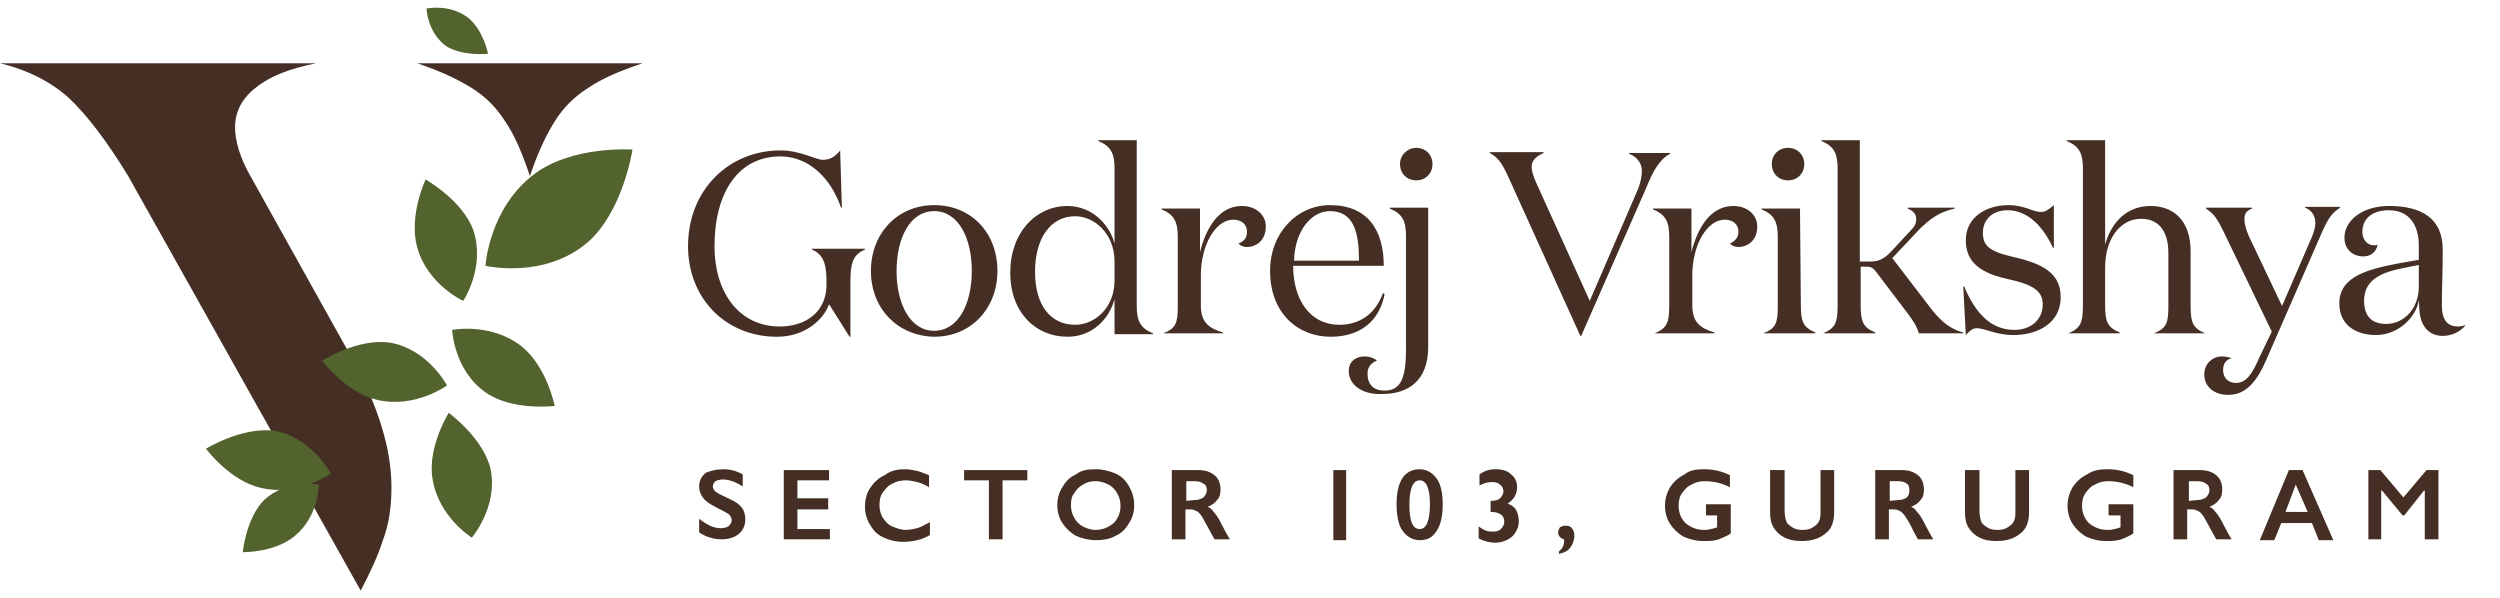 <?xml version="1.0" encoding="utf-8"?>
<!-- Generator: Adobe Illustrator 26.0.1, SVG Export Plug-In . SVG Version: 6.00 Build 0)  -->
<svg version="1.1" id="Layer_1" xmlns="http://www.w3.org/2000/svg" xmlns:xlink="http://www.w3.org/1999/xlink" x="0px" y="0px"
	 viewBox="0 0 292.5 70" style="enable-background:new 0 0 292.5 70;" xml:space="preserve">
<style type="text/css">
	.st0{fill:#452F24;}
	.st1{fill:#52632D;}
</style>
<path class="st0" d="M83.6,28.8c0,5.7,3.1,9.4,7.6,9.4c3.2,0,5.5-1.8,5.5-4.9V33c0-2-0.3-3.2-1.7-3.8v-0.1h6.2v0.1
	c-1.5,0.6-1.7,1.8-1.7,3.8v6.4h-0.1l-2.4-3.8c-0.7,1.9-2.9,3.8-6.1,3.8c-6,0-10.4-4.5-10.4-10.6c0-6.6,4.8-11.2,10.8-11.2
	c2.4,0,4.1,1.1,5,1.1c1,0,1.6-0.6,2-1.1l0.2,6.7h-0.1c-1.2-3.5-3.8-6-7.1-6C86.4,18.3,83.6,22.5,83.6,28.8"/>
<path class="st0" d="M101.9,31.7c0-4.4,3.1-7.7,7.4-7.7c4.3,0,7.4,3.2,7.4,7.7c0,4.4-3.1,7.7-7.4,7.7
	C105,39.3,101.9,36.1,101.9,31.7 M113.7,31.7c0-3.9-1.6-7-4.4-7c-2.8,0-4.4,3.1-4.4,7s1.6,7,4.4,7C112.1,38.7,113.7,35.6,113.7,31.7
	"/>
<path class="st0" d="M130.4,19.7c0-1.7-0.4-2.6-1.9-3.2v-0.1h4.5v19.4c0,1.7,0.4,2.6,1.9,3.2v0.1h-4.5V35c-0.6,2.3-2.6,4.4-5.5,4.4
	c-3.7,0-6.7-2.8-6.7-7.5c0-4.7,3-7.8,6.7-7.8c2.8,0,4.9,2.1,5.5,4.4L130.4,19.7L130.4,19.7z M130.4,32.8v-2.2c0-3.3-2.4-5.3-4.6-5.3
	c-2.9,0-4.7,2.6-4.7,6.5c0,3.9,1.8,6.2,4.7,6.2C128,38,130.4,36.1,130.4,32.8"/>
<path class="st0" d="M145.9,27.1c0-0.8-0.6-1.4-1.6-1.4c-2.1,0-3.8,3-3.8,6.5v3.5c0,2,0.9,2.7,2.6,3.2v0.1h-7V39
	c1.5-0.6,1.7-1.2,1.7-3.2v-8.1c0-1.7-0.4-2.6-1.9-3.2v-0.1h4.5v5.1c0.7-2.8,2.2-5.4,4.9-5.4c1.6,0,2.8,1,2.8,2.4
	c0,1.7-1.2,2.4-2.2,2.4c-0.5,0-0.8-0.2-1-0.4C145.6,28.2,145.9,27.8,145.9,27.1"/>
<path class="st0" d="M161.9,31.1h-10.6c0,4,2,6.9,5.4,6.9c2.3,0,4.2-1.2,5.1-3.7l0.2,0.1c-0.6,3.2-2.9,5-6.3,5
	c-3.9,0-7.1-2.8-7.1-7.7c0-4.5,3.2-7.7,7-7.7C160,24,161.9,26.9,161.9,31.1 M159,30.5c0-3.1-0.5-5.8-3.4-5.8c-2.1,0-4.1,2.2-4.2,5.8
	H159z"/>
<path class="st0" d="M157.8,43.4c0-1,0.7-1.7,1.9-1.7c0.5,0,1.1,0.2,1.4,0.5c-0.6,0.2-1.1,0.7-1.1,1.5c0,1.3,0.7,2,2,2
	c1.9,0,2.5-1.5,2.5-4.8V27.6c0-1.7-0.4-2.6-1.9-3.2v-0.1h4.5v16.3c0,4-2.4,5.5-5.4,5.5C159.5,46.2,157.8,45.1,157.8,43.4
	 M165.7,17.3c1.1,0,1.9,0.8,1.9,1.9c0,1.1-0.8,1.9-1.9,1.9c-1.1,0-1.9-0.8-1.9-1.9C163.8,18.1,164.7,17.3,165.7,17.3"/>
<path class="st0" d="M192.1,20c0-0.9-0.6-1.7-1.5-2v-0.1h4.8v0.1c-1.2,0.6-2,2-2.8,4L185,39.3h-0.1l-8.2-18.1
	c-0.9-2-1.3-2.7-2.4-3.3v-0.1h6.3v0.1c-0.9,0.4-1.4,0.9-1.4,1.6c0,0.5,0.2,1.1,0.5,1.8l6.3,13.9l5.7-13.2
	C191.9,21.4,192.1,20.7,192.1,20"/>
<path class="st0" d="M203.4,27.1c0-0.8-0.6-1.4-1.6-1.4c-2.1,0-3.8,3-3.8,6.5v3.5c0,2,0.9,2.7,2.6,3.2v0.1h-7V39
	c1.4-0.6,1.7-1.2,1.7-3.2v-8.1c0-1.7-0.4-2.6-1.9-3.2v-0.1h4.5v5.1c0.7-2.8,2.2-5.4,4.9-5.4c1.6,0,2.8,1,2.8,2.4
	c0,1.7-1.2,2.4-2.2,2.4c-0.5,0-0.8-0.2-1-0.4C203,28.2,203.4,27.8,203.4,27.1"/>
<path class="st0" d="M210.7,35.7c0,2,0.3,2.6,1.7,3.2V39h-6.1V39c1.5-0.6,1.7-1.2,1.7-3.2v-8.1c0-1.7-0.4-2.6-1.9-3.2v-0.1h4.5
	L210.7,35.7L210.7,35.7z M209.2,17.3c1.1,0,1.9,0.8,1.9,1.9c0,1.1-0.8,1.9-1.9,1.9s-1.9-0.8-1.9-1.9
	C207.3,18.1,208.1,17.3,209.2,17.3"/>
<path class="st0" d="M218.8,30.6c0.9,0,1.5-0.2,2.4-1.1l2.5-2.7c0.4-0.4,0.5-0.8,0.5-1.2c0-0.5-0.3-0.9-1-1.2v-0.1h5.5v0.1
	c-1.8,0.4-2.9,1.2-4.2,2.5l-3.1,3.3l4.6,6c1.2,1.5,2.2,2.3,3.7,2.7v0.1h-5.2c-0.2-0.8-0.7-1.5-1.2-2.2l-3.8-5
	c-0.4-0.5-0.6-0.6-1.2-0.6h-0.6v4.5c0,2,0.3,2.6,1.7,3.2v0.1h-6.1V39c1.4-0.6,1.7-1.2,1.7-3.2V19.7c0-1.7-0.4-2.6-1.9-3.2v-0.1h4.5
	v14.2C217.9,30.6,218.8,30.6,218.8,30.6z"/>
<path class="st0" d="M232,27.2c0,1.5,0.6,2.2,3.7,2.9c4,0.9,5.4,2.3,5.4,4.7c0,3-2.7,4.4-5.5,4.4c-2.1,0-3.4-0.8-4.3-0.8
	c-0.6,0-0.9,0.4-1.3,0.8l-0.3-5.7h0.1c1.3,3.1,3.1,5.1,5.9,5.1c1.8,0,3.3-1.1,3.3-3c0-1.8-1.6-2.4-4.3-3c-3.5-0.8-4.7-2.3-4.7-4.5
	c0-2.7,2.4-4.1,5-4.1c1.9,0,2.8,0.8,3.8,0.8c0.6,0,1-0.4,1.5-0.8v5h-0.1c-1.1-2.4-2.9-4.4-5.3-4.4C232.9,24.6,232,25.9,232,27.2"/>
<path class="st0" d="M246.3,16.4v12.2c0.8-2.8,2.7-4.5,5.3-4.5c2.8,0,4.7,1.8,4.7,5.3v6.4c0,2,0.3,2.6,1.7,3.2V39H252V39
	c1.5-0.6,1.7-1.2,1.7-3.2v-6.2c0-2.1-0.8-4-3.2-4c-2.4,0-4.2,2.3-4.2,5.7v4.4c0,2,0.3,2.6,1.7,3.2V39H242V39
	c1.4-0.6,1.7-1.2,1.7-3.2V19.7c0-1.7-0.4-2.6-1.9-3.2v-0.1C241.8,16.4,246.3,16.4,246.3,16.4z"/>
<path class="st0" d="M265.8,38.8l-5.4-11.2c-1-2.1-1.3-2.5-2.3-3.2v-0.1h5.4v0.1c-0.8,0.3-0.9,0.7-0.9,1.3c0,0.5,0.2,1.2,0.5,1.9
	l3.9,8.2l3.5-8.1c0.2-0.5,0.4-1.1,0.4-1.6c0-0.8-0.4-1.5-1.2-1.8v-0.1h4.1v0.1c-1.1,0.7-1.5,1.4-2.4,3.5L265.2,42
	c-1.2,2.8-2.5,4.2-4.5,4.2c-1.6,0-2.8-0.9-2.8-2.4c0-1.3,1-2.1,2.1-2.1c0.4,0,0.8,0.1,1.1,0.2c-0.7,0.2-1,0.7-1,1.4
	c0,0.9,0.6,1.5,1.5,1.5c1.2,0,1.9-1,2.8-3.1L265.8,38.8z"/>
<path class="st0" d="M288.5,38c-0.5,0.7-1.5,1.3-2.7,1.3c-1.6,0-2.5-1.1-2.7-2.7c0-0.1-0.1-1.1-0.1-1.5c-0.3,2.1-2.5,4.1-5,4.1
	c-2.4,0-4.3-1.2-4.3-3.7c0-3.2,3.4-4,7-4.7l2.3-0.4v-1.7c0-2.2-1-4.1-3.5-4.1c-2.2,0-3.1,1.2-3.1,2.5c0,0.9,0.5,1.6,1.4,1.6
	c0.1,0,0.3,0,0.4-0.1c-0.2,0.9-0.8,1.4-1.7,1.4c-1.2,0-2.2-0.8-2.2-2.2c0-2,2.1-3.7,5.2-3.7c3.9,0,6.3,1.5,6.3,5.1
	c0,2.7-0.1,4.7-0.1,6.5c0,1.7,0.6,2.5,1.9,2.5C288,38.2,288.3,38.1,288.5,38L288.5,38L288.5,38z M281,31.4c-3,0.6-4.4,1.7-4.4,3.8
	c0,2,1.1,2.7,2.6,2.7c1.9,0,3.8-1.6,3.8-4.4L283,31L281,31.4z"/>
<path class="st0" d="M84.6,54.9c0.8,0,1.6,0.2,2.3,0.6v1.4c-0.8-0.5-1.6-0.8-2.3-0.8c-0.4,0-0.7,0.1-0.9,0.2
	c-0.2,0.2-0.3,0.4-0.3,0.6c0,0.3,0.2,0.6,0.6,0.8c0.1,0.1,0.6,0.3,1.4,0.7c0.7,0.3,1.2,0.7,1.4,1c0.3,0.4,0.4,0.9,0.4,1.4
	c0,0.7-0.3,1.3-0.8,1.7c-0.5,0.4-1.2,0.6-2,0.6c-0.5,0-1-0.1-1.3-0.2c-0.4-0.1-0.8-0.3-1.3-0.6v-1.6c0.9,0.7,1.7,1.1,2.5,1.1
	c0.4,0,0.7-0.1,0.9-0.2c0.2-0.2,0.4-0.4,0.4-0.7c0-0.4-0.2-0.7-0.6-0.9c-0.3-0.2-0.8-0.4-1.3-0.7c-0.6-0.3-1.1-0.6-1.4-1
	c-0.3-0.4-0.5-0.8-0.5-1.4c0-0.7,0.3-1.2,0.8-1.6C83.1,55.1,83.8,54.9,84.6,54.9"/>
<polygon class="st0" points="97,55 97,56.2 93.3,56.2 93.3,58.3 96.9,58.3 96.9,59.6 93.3,59.6 93.3,61.9 97.1,61.9 97.1,63.1 
	91.7,63.1 91.7,55 "/>
<path class="st0" d="M105.9,54.9c0.5,0,0.9,0.1,1.4,0.2c0.4,0.1,0.9,0.3,1.4,0.5V57c-0.5-0.3-1-0.5-1.4-0.6
	c-0.4-0.1-0.9-0.2-1.3-0.2c-0.6,0-1.1,0.1-1.6,0.4c-0.5,0.2-0.8,0.6-1.1,1c-0.3,0.4-0.4,0.9-0.4,1.5c0,0.5,0.1,1,0.4,1.5
	c0.3,0.4,0.6,0.8,1.1,1c0.5,0.2,1,0.4,1.6,0.4c0.4,0,0.9-0.1,1.3-0.2c0.4-0.1,0.9-0.4,1.5-0.7v1.5c-0.5,0.3-1,0.5-1.5,0.6
	c-0.4,0.1-1,0.2-1.6,0.2c-0.9,0-1.6-0.2-2.3-0.5c-0.7-0.3-1.2-0.8-1.6-1.5c-0.4-0.6-0.6-1.4-0.6-2.1c0-0.8,0.2-1.6,0.6-2.2
	c0.4-0.6,1-1.2,1.7-1.5C104.3,55,105.1,54.9,105.9,54.9"/>
<polygon class="st0" points="120.2,55 120.2,56.2 117.3,56.2 117.3,63.1 115.7,63.1 115.7,56.2 112.8,56.2 112.8,55 "/>
<path class="st0" d="M128.2,54.9c0.8,0,1.6,0.2,2.3,0.5c0.7,0.3,1.2,0.8,1.6,1.5c0.4,0.7,0.6,1.4,0.6,2.2c0,0.8-0.2,1.5-0.6,2.1
	c-0.4,0.7-0.9,1.2-1.6,1.5c-0.7,0.4-1.5,0.5-2.3,0.5c-0.8,0-1.6-0.2-2.3-0.5c-0.7-0.4-1.2-0.9-1.6-1.5c-0.4-0.6-0.6-1.4-0.6-2.1
	c0-0.7,0.2-1.5,0.6-2.1c0.4-0.7,0.9-1.2,1.6-1.5C126.5,55,127.3,54.9,128.2,54.9 M125.3,59.1c0,0.5,0.1,1,0.4,1.5
	c0.2,0.4,0.6,0.8,1,1c0.4,0.2,0.9,0.4,1.5,0.4c0.8,0,1.5-0.3,2.1-0.8c0.5-0.5,0.8-1.2,0.8-2c0-0.5-0.1-1-0.4-1.5
	c-0.2-0.4-0.6-0.8-1-1c-0.4-0.2-0.9-0.4-1.5-0.4c-0.6,0-1,0.1-1.5,0.4c-0.4,0.2-0.8,0.6-1,1C125.4,58,125.3,58.5,125.3,59.1"/>
<path class="st0" d="M140.2,55c0.8,0,1.4,0.2,1.9,0.6c0.5,0.4,0.7,1,0.7,1.7c0,0.5-0.1,0.9-0.4,1.2c-0.2,0.3-0.6,0.6-1.1,0.8
	c0.3,0.1,0.5,0.3,0.7,0.6c0.2,0.2,0.5,0.6,0.8,1.2c0.5,1,0.9,1.7,1.1,2h-1.8c-0.1-0.2-0.3-0.5-0.5-0.9c-0.5-0.9-0.8-1.5-1-1.8
	c-0.2-0.3-0.4-0.5-0.6-0.6c-0.2-0.1-0.4-0.2-0.7-0.2h-0.6v3.5h-1.6V55C137.2,55,140.2,55,140.2,55z M139.8,58.5c0.4,0,0.7-0.1,1-0.3
	c0.2-0.2,0.4-0.5,0.4-0.8c0-0.4-0.1-0.7-0.4-0.8c-0.2-0.2-0.6-0.3-1-0.3h-1v2.3L139.8,58.5L139.8,58.5z"/>
<rect x="156" y="55" class="st0" width="1.5" height="8.2"/>
<path class="st0" d="M166.1,54.9c0.8,0,1.5,0.4,2,1.1c0.5,0.7,0.7,1.8,0.7,3c0,1.3-0.2,2.3-0.7,3.1c-0.5,0.8-1.1,1.1-2,1.1
	c-0.8,0-1.5-0.4-2-1.1c-0.5-0.7-0.7-1.8-0.7-3.1c0-1.3,0.2-2.3,0.7-3.1C164.6,55.2,165.3,54.9,166.1,54.9 M164.9,59.1
	c0,1.9,0.4,2.8,1.2,2.8c0.8,0,1.2-1,1.2-2.9c0-1.8-0.4-2.8-1.2-2.8S164.9,57.2,164.9,59.1"/>
<path class="st0" d="M175,54.9c0.8,0,1.4,0.2,1.8,0.6c0.5,0.4,0.7,0.9,0.7,1.5c0,0.8-0.4,1.5-1.1,1.9c0.4,0.2,0.8,0.4,1,0.8
	c0.2,0.4,0.3,0.8,0.3,1.3c0,0.7-0.3,1.3-0.8,1.8c-0.5,0.4-1.2,0.7-2,0.7c-0.6,0-1.3-0.2-1.9-0.5v-1.4c0.3,0.2,0.6,0.4,0.9,0.5
	c0.3,0.1,0.6,0.1,0.8,0.1c0.4,0,0.7-0.1,0.9-0.3c0.2-0.2,0.4-0.5,0.4-0.8c0-0.4-0.1-0.7-0.4-0.9c-0.3-0.2-0.6-0.3-1.1-0.3h-0.1v-1.3
	h0.1c0.4,0,0.8-0.1,1-0.3c0.2-0.2,0.4-0.5,0.4-0.8c0-0.3-0.1-0.6-0.4-0.8c-0.2-0.2-0.5-0.3-0.9-0.3c-0.5,0-0.9,0.1-1.5,0.4v-1.3
	C173.8,55,174.4,54.9,175,54.9"/>
<path class="st0" d="M183.2,61.5c0.3,0,0.6,0.1,0.7,0.3c0.2,0.2,0.3,0.5,0.3,0.9c0,0.5-0.2,1-0.5,1.4c-0.3,0.4-0.8,0.6-1.3,0.7v-0.3
	c0.4-0.3,0.6-0.7,0.6-1.2v-0.1l0-0.1c-0.4-0.1-0.7-0.4-0.7-0.8c0-0.2,0.1-0.4,0.2-0.6C182.7,61.6,182.9,61.5,183.2,61.5"/>
<path class="st0" d="M199.4,54.9c1,0,2,0.2,3,0.7V57c-1-0.5-2-0.7-2.9-0.7c-0.6,0-1.1,0.1-1.6,0.4c-0.5,0.2-0.8,0.6-1.1,1
	c-0.3,0.4-0.4,0.9-0.4,1.5c0,0.8,0.3,1.5,0.8,2c0.6,0.5,1.3,0.8,2.2,0.8c0.2,0,0.5,0,0.7-0.1c0.2,0,0.5-0.1,0.8-0.2v-1.4h-1.3V59
	h2.9v3.4c-0.4,0.3-0.9,0.5-1.4,0.7c-0.6,0.2-1.1,0.2-1.8,0.2c-0.9,0-1.6-0.2-2.3-0.5c-0.7-0.4-1.2-0.9-1.6-1.5
	c-0.4-0.6-0.6-1.4-0.6-2.1c0-0.8,0.2-1.5,0.6-2.2c0.4-0.6,0.9-1.1,1.7-1.5C197.7,55,198.5,54.9,199.4,54.9"/>
<path class="st0" d="M208.8,55v4.8c0,0.5,0.1,0.9,0.2,1.2c0.1,0.3,0.4,0.5,0.7,0.7c0.3,0.2,0.7,0.3,1.2,0.3c0.5,0,0.9-0.1,1.2-0.3
	c0.3-0.2,0.6-0.4,0.7-0.7c0.2-0.3,0.2-0.7,0.2-1.3V55h1.6v4.9c0,1.1-0.3,2-1,2.5c-0.7,0.6-1.6,0.9-2.8,0.9c-0.8,0-1.4-0.1-2-0.4
	c-0.6-0.3-1-0.7-1.3-1.2c-0.3-0.5-0.4-1.1-0.4-1.8V55L208.8,55L208.8,55z"/>
<path class="st0" d="M222.5,55c0.8,0,1.4,0.2,1.9,0.6c0.5,0.4,0.7,1,0.7,1.7c0,0.5-0.1,0.9-0.4,1.2c-0.2,0.3-0.6,0.6-1.1,0.8
	c0.3,0.1,0.5,0.3,0.7,0.6c0.2,0.2,0.5,0.6,0.8,1.2c0.5,1,0.9,1.7,1.1,2h-1.8c-0.1-0.2-0.3-0.5-0.5-0.9c-0.4-0.9-0.8-1.5-1-1.8
	c-0.2-0.3-0.4-0.5-0.6-0.6c-0.2-0.1-0.4-0.2-0.7-0.2h-0.6v3.5h-1.6V55C219.5,55,222.5,55,222.5,55z M222.1,58.5c0.4,0,0.7-0.1,1-0.3
	c0.2-0.2,0.3-0.5,0.3-0.8c0-0.4-0.1-0.7-0.3-0.8c-0.2-0.2-0.6-0.3-1-0.3h-1v2.3L222.1,58.5L222.1,58.5z"/>
<path class="st0" d="M231.6,55v4.8c0,0.5,0.1,0.9,0.2,1.2c0.1,0.3,0.4,0.5,0.7,0.7c0.3,0.2,0.7,0.3,1.2,0.3c0.5,0,0.9-0.1,1.2-0.3
	c0.3-0.2,0.6-0.4,0.7-0.7c0.2-0.3,0.2-0.7,0.2-1.3V55h1.6v4.9c0,1.1-0.3,2-1,2.5c-0.7,0.6-1.6,0.9-2.8,0.9c-0.8,0-1.4-0.1-2-0.4
	c-0.6-0.3-1-0.7-1.3-1.2c-0.3-0.5-0.4-1.1-0.4-1.8V55L231.6,55L231.6,55z"/>
<path class="st0" d="M246.6,54.9c1,0,2,0.2,3,0.7V57c-1-0.5-2-0.7-2.9-0.7c-0.6,0-1.1,0.1-1.6,0.4c-0.5,0.2-0.8,0.6-1.1,1
	c-0.3,0.4-0.4,0.9-0.4,1.5c0,0.8,0.3,1.5,0.8,2c0.6,0.5,1.3,0.8,2.2,0.8c0.2,0,0.5,0,0.7-0.1c0.2,0,0.5-0.1,0.8-0.2v-1.4h-1.4V59
	h2.9v3.4c-0.4,0.3-0.9,0.5-1.4,0.7c-0.6,0.2-1.2,0.2-1.8,0.2c-0.9,0-1.6-0.2-2.3-0.5c-0.7-0.4-1.2-0.9-1.6-1.5
	c-0.4-0.6-0.6-1.4-0.6-2.1c0-0.8,0.2-1.5,0.6-2.2c0.4-0.6,0.9-1.1,1.7-1.5C244.9,55,245.7,54.9,246.6,54.9"/>
<path class="st0" d="M257.4,55c0.8,0,1.4,0.2,1.9,0.6c0.5,0.4,0.7,1,0.7,1.7c0,0.5-0.1,0.9-0.4,1.2c-0.2,0.3-0.6,0.6-1.1,0.8
	c0.3,0.1,0.5,0.3,0.7,0.6c0.2,0.2,0.5,0.6,0.8,1.2c0.5,1,0.9,1.7,1.1,2h-1.8c-0.1-0.2-0.3-0.5-0.5-0.9c-0.5-0.9-0.8-1.5-1-1.8
	c-0.2-0.3-0.4-0.5-0.6-0.6c-0.2-0.1-0.4-0.2-0.7-0.2h-0.6v3.5h-1.6V55C254.5,55,257.4,55,257.4,55z M257.1,58.5c0.4,0,0.7-0.1,1-0.3
	c0.2-0.2,0.4-0.5,0.4-0.8c0-0.4-0.1-0.7-0.4-0.8c-0.2-0.2-0.6-0.3-1-0.3h-1v2.3L257.1,58.5L257.1,58.5z"/>
<path class="st0" d="M269.4,55l3.6,8.2h-1.7l-0.8-2h-3.6l-0.8,2h-1.7l3.4-8.2H269.4z M267.4,59.9h2.6l-1.4-3.2L267.4,59.9z"/>
<polygon class="st0" points="278.5,55 281.2,58.2 283.9,55 285.3,55 285.3,63.1 283.7,63.1 283.7,57.4 283.6,57.4 281.3,60.3 
	281.1,60.3 278.7,57.4 278.6,57.4 278.6,63.1 277.1,63.1 277.1,55 "/>
<path class="st0" d="M41.4,42.3c2.9,5.4,4.4,10.3,4.4,14.7c0,2.3-0.3,4.4-1,6.2c-0.6,1.9-1.5,3.8-2.6,5.9L15,20.6
	c-2.5-4.1-4.8-7.1-6.9-9.1C6,9.6,3.3,8.2,0,7.4h37C34,8,31.6,8.9,30,10.2c-1.6,1.2-2.5,2.8-2.5,4.7c0,1.6,0.6,3.6,1.8,5.7L41.4,42.3
	z M75.2,7.4c-2.7,0.9-4.8,1.8-6.4,2.9c-1.6,1-2.9,2.3-3.9,3.9c-1,1.6-2,3.7-2.9,6.4c-0.9-2.7-1.8-4.8-2.9-6.4
	c-1-1.6-2.3-2.9-3.9-3.9c-1.6-1-3.7-2-6.4-2.9C48.8,7.4,75.2,7.4,75.2,7.4z"/>
<path class="st1" d="M64.9,47.5c0,0-0.9-4.6-3.9-7c-3.6-2.8-8.1-1.9-8.1-1.9s0.2,4.7,3.9,7.3C59.9,48.1,64.9,47.5,64.9,47.5"/>
<path class="st1" d="M57.1,6.3c0,0-0.5-2.7-2.3-4.2C52.6,0.4,49.9,1,49.9,1s0.1,2.8,2.3,4.4C54.1,6.6,57.1,6.3,57.1,6.3"/>
<path class="st1" d="M74,17.5c0,0-6.9-0.5-11.4,2.8c-5.4,4-5.8,10.8-5.8,10.8s6.8,1.6,11.9-2.7C72.9,24.8,74,17.5,74,17.5"/>
<path class="st1" d="M24.1,52.5c0,0,2.8,3.8,6.5,4.6c4.4,1,8.1-1.7,8.1-1.7s-2.2-4.2-6.6-5C28.3,49.9,24.1,52.5,24.1,52.5"/>
<path class="st1" d="M28.4,64.6c0,0,3.7,0.1,6.1-1.9c2.8-2.3,2.8-6,2.8-6s-3.7-0.7-6.4,1.8C28.8,60.6,28.4,64.6,28.4,64.6"/>
<path class="st1" d="M49.8,21c0,0-2,4.2-1,7.9c1.2,4.4,5.4,6.3,5.4,6.3s2.6-3.9,1.2-8.2C54.2,23.5,49.8,21,49.8,21"/>
<path class="st1" d="M37.7,42.2c0,0,2.8,3.8,6.5,4.6c4.4,1,8.1-1.7,8.1-1.7s-2.2-4.2-6.6-5C41.9,39.5,37.7,42.2,37.7,42.2"/>
<path class="st1" d="M52.5,48.3c0,0-2.5,4-1.9,7.7c0.7,4.5,4.6,6.9,4.6,6.9s3.1-3.6,2.2-8C56.6,51.3,52.5,48.3,52.5,48.3"/>
</svg>
